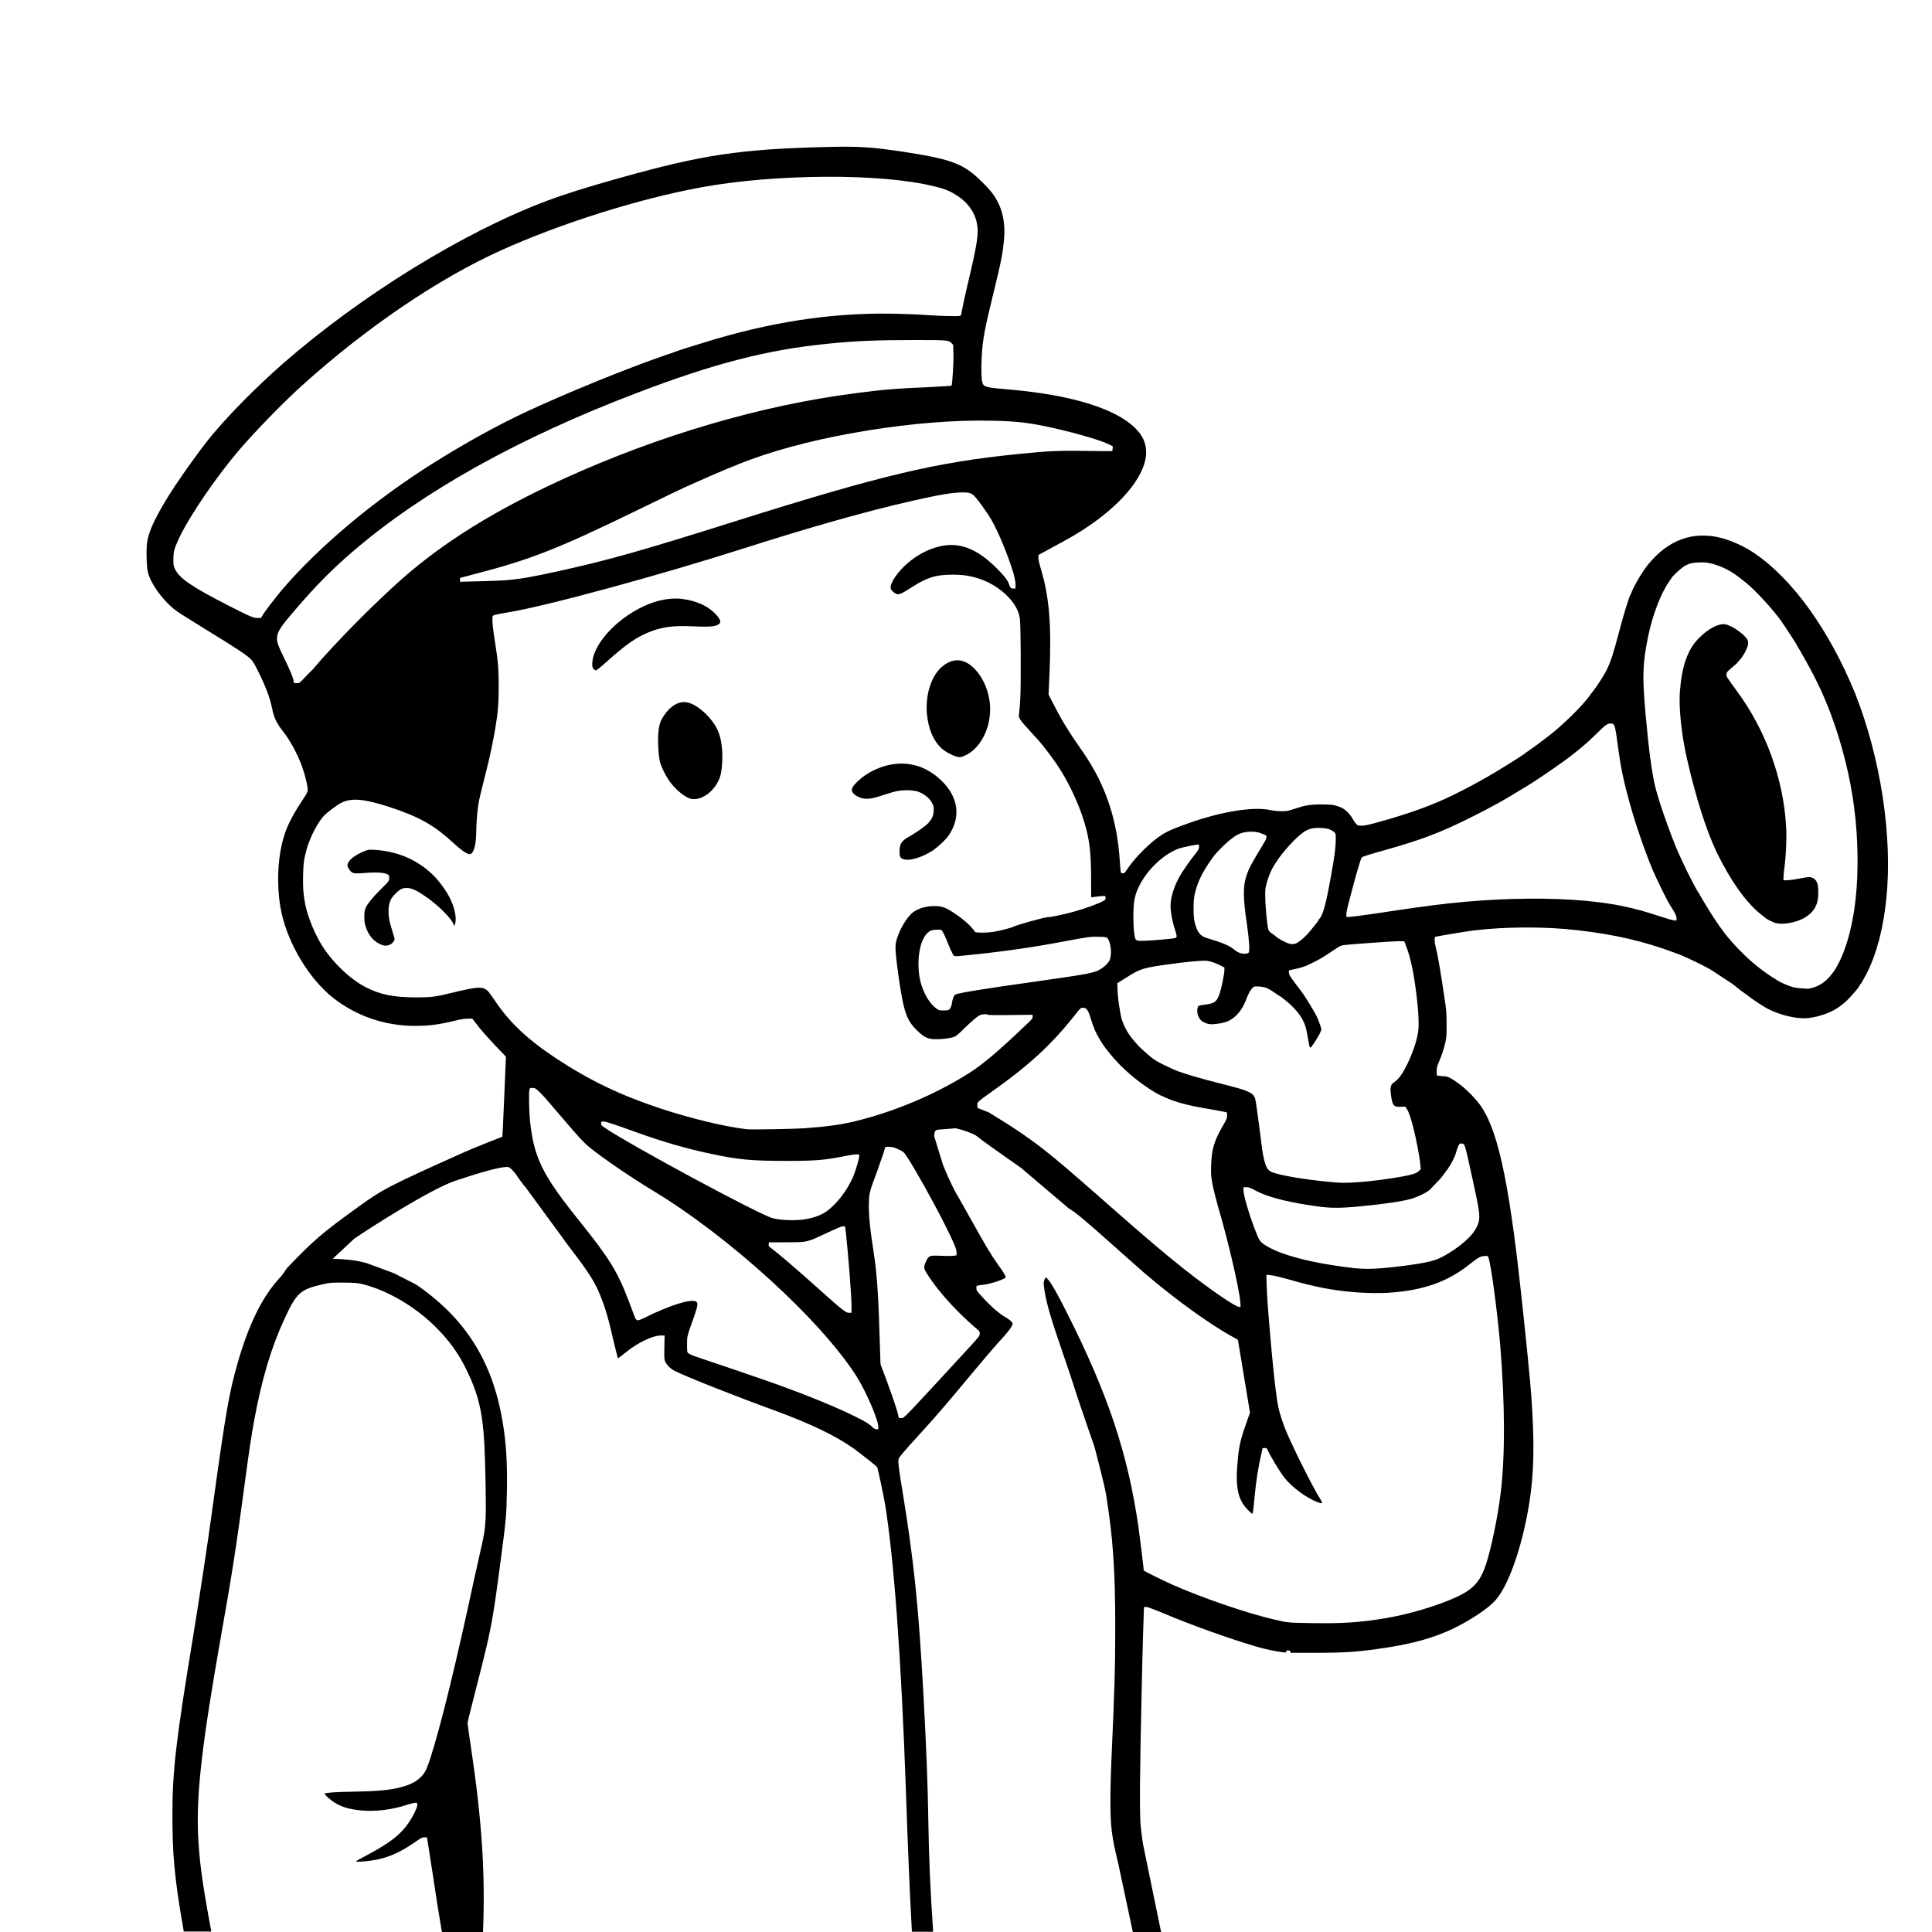 <?xml version="1.0" encoding="utf-8"?>
<!-- Generator: Adobe Illustrator 24.0.0, SVG Export Plug-In . SVG Version: 6.00 Build 0)  -->
<svg version="1.1"
	 id="svg1" inkscape:export-filename="3.1.svg" inkscape:export-xdpi="96" inkscape:export-ydpi="96" inkscape:version="1.3.2 (091e20e, 2023-11-25, custom)" sodipodi:docname="Figur Vektoren.svg" xmlns:inkscape="http://www.inkscape.org/namespaces/inkscape" xmlns:sodipodi="http://sodipodi.sourceforge.net/DTD/sodipodi-0.dtd" xmlns:svg="http://www.w3.org/2000/svg"
	 xmlns="http://www.w3.org/2000/svg" xmlns:xlink="http://www.w3.org/1999/xlink" x="0px" y="0px" viewBox="0 0 800 800"
	 style="enable-background:new 0 0 800 800;" xml:space="preserve">
<sodipodi:namedview  bordercolor="#666666" borderopacity="1.0" id="namedview1" inkscape:current-layer="g1" inkscape:cx="355.04951" inkscape:cy="876.44111" inkscape:deskcolor="#d1d1d1" inkscape:pagecheckerboard="0" inkscape:pageopacity="0.0" inkscape:showpageshadow="2" inkscape:window-height="991" inkscape:window-maximized="1" inkscape:window-width="1920" inkscape:window-x="-9" inkscape:window-y="-9" inkscape:zoom="0.35769659" pagecolor="#ffffff">
	</sodipodi:namedview>
<g>
	<path d="M726.2,228.9c-4-2.7-9.3-5.1-13.7-6.2c-11.6-2.9-21.8,0.9-30.1,11.1c-2.5,3.1-6.1,9.3-6.9,11.7c-0.1,0.3-0.3,0.7-0.4,0.8
		c-0.5,0.7-3,8.8-4.8,15.8c-2.3,8.8-3.4,12-5.1,15.5c-1.1,2.1-4,6.7-5.4,8.4c-0.5,0.6-1.2,1.6-1.6,2.1c-2.7,3.9-11,12.1-17,16.7
		c-2.4,1.9-6.5,4.9-8.1,6c-0.7,0.4-1.5,1-1.8,1.3c-1.6,1.2-12.5,8-15.8,9.8c-0.6,0.3-1.4,0.8-1.8,1c-3,1.7-4.3,2.4-8,4.3
		c-9.6,5-18.1,8.3-30.3,11.9c-7.6,2.2-9.9,2.8-11.6,2.8c-1.4,0-1.6-0.1-2.2-0.7c-0.4-0.4-0.8-1-1-1.3c-1.4-2.7-3.6-5-5.9-5.8
		c-2.4-0.9-3.6-1-7.6-1c-4.7,0-6.9,0.4-11,1.8c-2.7,0.9-3,1-5.5,1c-1.7,0-3.4-0.2-4.7-0.5c-7.1-1.5-20.5,0.7-34.4,5.7
		c-5.3,1.9-8.1,3.1-10,4.3c-5.1,3.2-11.5,9.6-14.8,14.6c-0.9,1.4-1.1,1.6-1.8,1.6c-0.7,0-0.7,0-0.9-1.2c-0.1-0.7-0.2-2.3-0.3-3.6
		c-1-17-5.8-31.5-14.8-44.7c-7.5-10.8-9-13.4-13.6-22.3l-1.1-2.2l0.4-9.5c0.8-19.1-0.1-30.8-3.5-42.2c-1.2-3.9-1.4-5.8-0.9-6.2
		c0.2-0.1,2.5-1.4,5.3-2.9c7.7-4.1,11.5-6.3,16.5-9.8c14-9.8,22.5-20.9,22.6-29.6c0-3.8-1.3-6.9-4.5-10.1
		c-8.1-8.1-26.5-13.8-52.1-16c-9.4-0.8-10.4-1-11.1-2.5c-0.5-1.1-0.7-5.7-0.4-11c0.4-7.3,1.2-11.5,4.9-26.6
		c3.2-12.9,3.9-16.7,4.4-22.7c0.4-5.4-0.4-10.4-2.5-14.6c-1.6-3.1-3-5-6.6-8.5c-7.7-7.7-12.6-9.5-33-12.6c-13.5-2-18.1-2.3-32.9-1.9
		c-34.3,0.9-49.9,3.2-83.5,12.6c-14,3.9-23.5,6.9-30.7,9.6c-34.7,13-77.4,39.4-109.6,67.6c-10.6,9.3-21.4,20.2-28.9,29.1
		c-5.5,6.6-15.3,20.4-19.7,27.8c-4.8,8.1-6.9,12.9-7.5,17.1c-0.4,2.9-0.2,10.6,0.4,12.5c1.2,4.5,5.8,10.9,10.4,14.7
		c2.1,1.7,2,1.6,13.9,9c11.8,7.2,16.6,10.4,18.1,11.9c0.9,0.9,1.6,2,2.9,4.6c3.3,6.5,5.1,11.3,6.1,16c0.7,3.7,1.9,6.2,4.4,9.3
		c2.9,3.7,5.9,9.1,7.9,14.5c1.2,3.2,2.4,8.1,2.4,9.6c0,1.2-0.1,1.4-2.4,4.9c-5.3,8-7.6,13.3-8.9,20.9c-1.4,7.9-1.2,18.1,0.5,25.5
		c2.9,13.1,11.5,27.2,21.1,34.9c9.7,7.7,21.6,11.8,34.2,11.8c5.6,0,9.6-0.5,16.3-2.1c2.7-0.7,4.3-0.9,5.6-0.9h1.8l1.6,2.1
		c1.7,2.3,4.9,5.9,8.8,10c1.3,1.4,2.7,2.8,3,3.1l0.5,0.6l-0.7,16.5c-0.4,9.1-0.7,16.5-0.8,16.6c0,0-11.4,4.4-16,6.5
		c-32.4,14.5-33.8,15.5-43.3,22.3c-15.6,11.2-19,14.3-29.6,25.3c-0.9,0.9-1.3,2.3-3.7,4.8c-6.9,7.6-12.5,19-17,34.8
		c-3.5,12.1-5,20.9-10.1,57.8c-2.4,17.6-5.3,36.7-8.3,55.2c-7.2,43.7-8.6,55.9-8.6,73.9c0,15.8,0.6,25.3,4.7,48.5h11.4
		c-4-21.3-5-29.8-5.5-40.5c-0.7-17.2,1.8-38.3,9.8-83.5c4.1-22.9,6.1-35.7,9.7-62.7c1.7-12.8,2.5-18,3.8-25.2c3.1-16.8,7-30,12.6-42
		c4.9-10.6,6.5-12,15.7-14.1c3.1-0.7,3.5-0.7,8.4-0.7v0c5.8,0,7.1,0.2,11.8,1.7c9.3,3.1,19.3,9.3,26.9,17
		c5.3,5.3,9.2,10.7,12.3,17.1c5.1,10.3,6.9,17.9,7.6,31.8c0.4,8.2,0.7,25.1,0.5,29.6c-0.3,5.4-0.5,6.8-2.8,16.8
		c-1,4.4-3.1,13.9-4.6,20.9c-7.2,32.8-13.7,58.1-17,66.2c-1.6,3.8-5,6.4-10.5,7.8c-4.5,1.2-9.4,1.7-20.1,1.9
		c-6.9,0.1-11.3,0.4-11.6,0.8c-0.3,0.3,2.1,2.5,4.2,3.8c3.1,1.9,6.1,2.7,11.3,3.2c5.5,0.5,12.7-0.4,18.3-2.3
		c1.5-0.5,3.1-0.9,3.6-0.9c0.9,0,0.9,0,0.9,0.9c0,0.6-0.4,1.6-1.1,3.1c-4,7.8-8.2,11.6-20.7,18.2c-3.8,2-3.9,2.1-3.1,2.2
		c1.3,0.1,5.9-0.4,8.3-0.9c5.9-1.3,10.1-3.3,17.1-8.2c1.2-0.8,1.7-1,2.5-1h1l0.6,3.8c0.3,2.1,1.2,7.5,1.9,12.2
		c1.3,8.9,2.4,15.7,3.7,23.3H200c1-24-0.4-46.2-5.1-77.3c-0.7-4.7-1.3-8.9-1.3-9.3s1.6-6.8,3.5-14.2c6.4-25,6.7-26.6,10.2-53
		c2.3-17.4,2.4-18.6,2.6-29c0.2-11.6-0.3-20-1.8-28.7c-4.2-25-15.4-42.7-35.8-56.7l-9.2-4.7l-11.1-4.1c-4.4-1.3-8.1-1.6-14.2-1.9
		l8.9-8.3c6.7-4.6,31.6-20.5,41.9-24c11.4-3.8,18.5-5.7,21.5-5.7c1.2,0,2.8,2.1,3.7,3.3c1.2,1.7,2.2,3.3,3.8,5.1l14.6,19.9
		c4.1,6,12.1,15.1,15.5,22.9c2.5,5.8,3.8,9.7,6.2,20.2c0.8,3.2,1.5,6.3,1.7,6.9l0.3,1l0.9-0.7c0.5-0.4,1.7-1.3,2.7-2.1
		c4.7-3.8,10.8-6.7,14.2-6.7h1.5l-0.1,5c-0.1,4.8,0,5.1,0.5,6.1c0.7,1.4,2.2,2.8,4.1,3.7c4.5,2.3,25,10.4,41.2,16.3
		c14.7,5.4,25.1,10.4,32.6,15.7c2.6,1.9,9.5,7.3,9.7,7.7c0.3,0.5,2.7,11.9,3.3,15.4c3.7,22.9,6.7,64.1,8.6,118.2
		c0.8,23.5,1.6,42.7,2.5,58.8h8.8c-1.1-15.8-1.8-31.2-2-46c-0.2-14.4-0.9-31.9-2-51.8c-2.1-38-3.9-55.3-9-86.5
		c-0.8-4.7-1.4-9.2-1.4-10.1c0-1.5,0-1.6,1.1-2.9c1.5-1.9,5-5.8,8.4-9.5c5.1-5.5,12.3-13.9,19.8-23c4.9-5.9,11.2-13.3,14.1-16.4
		c2.4-2.6,3.9-4.8,3.9-5.5c0-0.7-1.1-1.7-3-2.8c-2.5-1.4-6.3-4.7-9.7-8.5c-2.2-2.4-2.3-2.6-2.3-3.5c0-1.1-0.4-1,3.5-1.5
		c2.8-0.4,7.3-1.9,8.5-2.8c0.4-0.3-0.4-1.8-2.8-5.1c-2.9-4-5.5-8.4-10.8-17.9c-2.6-4.6-5.4-9.7-6.4-11.3c-2.5-4.3-5.3-11.1-5.9-12.7
		l-3.6-11.7c0.1-0.7,0-2.4,1.4-2.6l7.4-0.6v0c0,0,4,0.7,8.4,2.9c5.2,4,5.7,4.3,18.8,13.5l19.9,16.9c2.2,1.1,6.3,4.5,19.5,16.3
		c4.6,4.1,9.7,8.6,11.4,10.1c12.5,10.7,27,21.3,36.9,26.7l2.1,1.2l2.5,15.1l2.5,15.1l-0.5,1.3c-3.3,9.3-3.9,11.5-4.5,17.5
		c-1.2,11.5-0.2,16.9,3.9,21.2c1,1,1.9,1.8,2,1.8c0.3,0,0.4-0.6,1-7c0.6-6.5,1.5-12.1,2.6-16.9c0.4-1.7,0.7-3.1,0.7-3.2
		c0-0.1,0.4-0.1,0.9-0.1c0.8,0,0.9,0.1,1.2,0.8c1,2.3,4.8,8.7,6.9,11.4c3,3.9,8.9,8.3,13.7,10.2c2.1,0.8,2.3,0.6,1.3-1.1
		c-3.4-5.3-12.6-23.9-14.9-29.9c-1.2-3.3-2-5.9-2.5-8c-0.9-3.9-2.4-17.2-3.7-33.2c-0.3-3.9-0.7-8.4-0.8-9.9
		c-0.1-1.5-0.3-4.8-0.4-7.4l-0.1-4.6l1.5,0.1c1.5,0.1,5.3,1.1,8.9,2.1c3.2,1,9.8,2.6,13,3.2c8.5,1.7,19.4,2.5,27.1,2
		c14.1-0.9,24.4-4.4,33.5-11.7c3.7-2.9,4.6-3.4,6.2-3.5c1.4-0.1,1.4-0.1,1.7,0.5c1.1,3,3.6,21.5,4.9,36.3c2,24.3,2.1,46.6,0.1,62.1
		c-1.2,9.4-3.7,21.6-5.8,28.2c-2.5,7.8-5.4,11-13.3,14.5c-7.6,3.4-18.8,6.7-28.1,8.3c-10.6,1.8-18,2.3-30.7,2.1
		c-10.1-0.2-9.9-0.1-15.4-1.4c-11.1-2.5-30.1-9-42.7-14.6c-3.4-1.5-11.7-5.6-11.7-5.8c0-0.8-1.6-13.8-2.2-18.1
		c-4.4-30.3-12.6-55-29.9-89.2c-4-8-6.4-12-7.7-13.4l-0.8-0.8l-0.5,1.1c-0.4,1-0.4,1.2-0.2,3c0.8,6.2,2.5,12.1,8.3,28.9
		c2.6,7.4,5.3,16,5.8,17.5c4.9,14.5,4.1,11.9,6.7,19.5c0.2,0.6,4.3,16.2,4.9,20.1c2.8,17.3,3.8,30.9,3.8,54.6
		c0,17.2-0.3,26.8-1.6,55.5c-0.2,4.4-0.4,11.7-0.4,16.1c0,11.4,0.4,14.8,3.3,26.8l6,28.2h11.7l-7.5-36.5c-0.3-1.6-0.6-4.6-0.9-6.7
		c-0.6-5.8-0.5-20.2,0.4-59.3c0.3-15,0.7-26.5,0.8-29.5l0.1-2.7h0.9c0.6,0,2.7,0.8,6.4,2.3c12.2,5.2,28.5,11,39.5,14.2
		c3.3,1,7.8,1.9,10.9,2.3c1.1,0.1,1.2,0.1,1.2-0.3c0-0.4,0.1-0.5,0.8-0.5c0.6,0,0.8,0.1,0.9,0.5l0.1,0.5l9.9,0
		c11.4,0,16.9-0.3,26.1-1.6c14-1.9,23.6-4.6,32.1-8.8c6.8-3.4,13.4-7.8,16.4-11c5.5-5.8,11.2-21.7,14.2-39.7c2.1-12.6,2.4-25.3,1-45
		c-0.4-6.1-2.4-25.8-4.2-42.3c-5.3-49-10.1-70-17.9-79.6c-3.5-4.3-7.9-8.1-11.5-10c-1-0.6-1.6-0.7-3.3-0.8c-1.1-0.1-2.1-0.2-2.2-0.3
		c-0.1-0.1-0.1-0.9-0.1-1.8c0-1.4,0.2-2,0.9-3.7c1.4-3.3,2.1-5.6,2.7-8.2c0.5-2.2,0.5-2.9,0.5-7.6c0-4.7-0.1-5.8-0.9-11
		c-1.5-10.3-2.8-17.8-3.6-20.8c-0.6-2.3-0.6-4.1-0.1-4.3c0.6-0.2,12.4-2.2,15.7-2.6c13.1-1.6,29.8-1.7,43.2-0.1
		c15.1,1.7,27.6,4.6,40.1,9.3c1.7,0.6,3.4,1.3,3.8,1.5c0.4,0.2,1.2,0.5,1.8,0.8c2,0.9,5.5,2.6,7.5,3.7c1.1,0.6,2,1.1,2,1.1
		c0.1,0,5.9,3.9,8.4,5.5c0.5,0.3,1.6,1.2,2.6,2s2.4,1.9,3.2,2.4c2.9,2.1,3.6,2.7,4,2.9c0.3,0.2,0.7,0.5,3.2,2.1
		c4.1,2.7,10.7,4.8,15.8,5.1c2.5,0.2,5.9-0.3,9.1-1.4c3.7-1.2,6.4-2.7,9.4-5.4c1.7-1.5,5.7-6.1,5.7-6.5c0-0.1,0.2-0.4,0.4-0.7
		c0.5-0.5,1.2-1.8,2.6-4.4c4.1-8,6.9-18.5,8.2-31.2c2.6-25.5-2.3-58-12.9-84.8C757.5,261,742.3,239.7,726.2,228.9z M527.6,358.3
		c0.4-0.6,0.8-1.2,0.9-1.4c2.7-4.3,8.4-10.4,11.4-12.4c1.8-1.2,3.6-1.7,6-1.7c2.5,0,4.2,0.3,5.4,1c1.8,1,1.9,1.2,1.8,4.1
		c0,3.8-1.1,10.7-3.2,21.4c-1.2,6.2-2.5,10.3-3.6,11.2c-0.2,0.2-0.4,0.5-0.4,0.6c0,0.3-3.4,4.5-4.8,6c-1.5,1.6-3.7,3.3-4.6,3.6
		c-1.1,0.4-2,0.3-3.4-0.2c-1.3-0.5-4.4-2.2-4.6-2.6c-0.1-0.1-0.7-0.6-1.3-1c-2-1.3-2.1-1.5-2.5-5c-0.7-5.6-1-11.8-0.7-14
		C524.5,365,526,360.8,527.6,358.3z M512.1,345.8c1.4-0.8,3.3-1.3,5.1-1.4h0c1.9-0.1,3.7,0.1,5.1,0.7c0.3,0.1,0.9,0.4,1.3,0.5
		c1.3,0.5,1.2,1.2-0.9,4.6c-4.4,7.2-5.6,9.4-6.6,12.5c-1.4,4.2-1.4,9.1,0.1,19.1c1.1,7.8,1.4,12.1,0.8,12.7h0
		c-0.3,0.3-0.8,0.4-1.7,0.4c-1.5,0-2.8-0.5-4-1.5c-2.1-1.8-4.7-2.9-11.6-5c-2.8-0.8-4.1-2.6-5.1-6.9c-0.5-2.2-0.5-8.3,0-10.8
		c1.2-5.3,2.9-9,7.4-15.4C504.1,352.3,509.3,347.4,512.1,345.8z M471.8,366.7c3.5-7,10.5-13.4,16.8-15.5c1.4-0.4,6.6-1.5,7.4-1.5
		c0.5,0,0.5,0.1,0.5,0.9c0,0.8-0.2,1.2-1,2.3c-1.3,1.6-3.2,4.1-3.5,4.6c-0.1,0.2-0.7,1-1.3,1.9c-3.7,5.1-6,11.2-6,15.7
		c0,2.4,0.8,6.9,1.8,9.7c0.4,1.3,0.8,2.7,0.7,3c-0.1,0.7,0,0.7-6.5,1.3c-4.4,0.4-8.7,0.6-9.6,0.4c-0.3-0.1-0.7-0.3-0.9-0.6
		c-0.5-1-0.9-4.8-0.9-9.2C469.3,373.4,469.8,370.6,471.8,366.7z M462.4,407.3l3.5-2.2c6.4-4.1,7.2-4.3,18.7-5.9
		c5.6-0.8,12.1-1.4,14.1-1.4c1.8,0,3.5,0.5,6.1,1.7l2.2,1.1v1.1c0,1.5-1.2,7.3-1.9,9.5c-1.2,3.5-2,4.2-5.5,4.7
		c-3.5,0.5-3.4,0.4-3.7,1.5c-0.4,1.2,0,3.2,0.9,4.5c0.7,1.1,2.7,2.1,4.5,2.2c1.9,0.1,5.6-0.5,7.3-1.3c3.3-1.6,5.8-4.6,7.4-8.9
		c0.9-2.4,1.8-4,2.6-4.8c0.8-0.7,0.8-0.7,2.8-0.6c2.2,0.1,3.6,0.6,6.6,2.7c0.9,0.6,1.7,1.2,2,1.3s1.3,1,2.4,1.8
		c3.8,3.1,6.3,6.2,7.6,9.2c0.7,1.6,1,3,1.8,7.6c0.4,2.6,0.6,3,1.1,2.5c0.8-0.9,3.4-5,3.8-6.1l0.5-1.3l-0.7-2.1
		c-0.7-2.2-1.6-4.1-3-6.3c-1.3-2.3-3.8-6.2-4.3-6.8c-0.2-0.3-1.6-2.1-3-4c-2.2-3-2.5-3.5-2.5-4.3v-0.9l2.8-0.6
		c1.5-0.3,3.4-0.9,4.2-1.2c1.6-0.7,5.4-2.6,6.7-3.4c2.6-1.6,3.5-2.3,5.5-3.6c2-1.3,2.3-1.5,3.9-1.7c3.5-0.4,20.8-1.6,22.7-1.6v0
		l2,0.1l1.1,2.9c1.2,3.3,2,6.7,2.9,12c1.6,10,2.2,18.1,1.8,21.9c-0.4,3.8-2.3,9.4-4.7,14.3c-2,4-3.4,5.9-5.4,7.3
		c-1.5,1-1.7,2.3-1.1,6.1c0.6,3.6,1.1,4.1,3.9,4l1.9-0.1l0.7,1.1c0.8,1.2,1.5,3.4,2.6,7.5c1.3,5.3,2.7,12.4,2.9,15.3l0.2,2l-0.8,0.8
		c-1,1-2.7,1.5-7,2.3c-4.9,0.9-13.1,2-17.9,2.3c-5.8,0.4-6.9,0.4-13.1-0.2c-10.8-1.1-19.2-2.6-22.7-3.9c-1.8-0.7-2.6-2-3.4-5.4
		c-0.6-2.6-0.8-4-2.1-14.5c-1-7.6-1.4-10.3-1.7-11c-1.2-2.3-3-3-13.7-5.7c-9.5-2.4-16-4.3-19.8-5.9c-2-0.9-6-2.8-6.9-3.4
		c-0.4-0.2-0.9-0.5-1-0.6c-0.8-0.4-5.2-4.1-7.1-6.2c-3.3-3.5-5.2-6.5-6.5-10.3c-0.8-2.5-1.9-10-1.9-13.6V407.3z M459.8,396.5
		c-0.2,1.1-0.5,1.6-1.4,2.6c-0.6,0.7-1.7,1.6-2.4,2c-2.6,1.8-5.1,2.2-27.6,5.4c-22.7,3.2-31.9,4.7-32.9,5.4
		c-0.6,0.4-1.1,1.8-1.4,3.9c-0.1,0.6-0.4,1.4-0.7,1.8c-0.5,0.7-0.5,0.7-2.3,0.8c-2.1,0.1-2.6-0.1-4-1.3c-3-2.5-5.6-7.7-6.4-12.8
		c-1.2-8.2,0.5-16.1,4-18.5c0.8-0.6,1.3-0.7,2.9-0.8c1.6-0.1,2-0.1,2.4,0.3c0.3,0.3,1.1,1.8,1.9,3.8c0.7,1.8,1.7,4.2,2.2,5.1
		c1,2.1,0.4,1.9,5.8,1.4c13.3-1.3,27.3-3.2,40.8-5.8c10-1.9,11.2-2,14.4-1.9c2.7,0.1,3,0.1,3.5,0.6
		C459.7,389.8,460.4,393.9,459.8,396.5z M410.5,174.2L410.5,174.2c9.6,0.2,14.4,0.7,21.8,2.2c10.7,2.2,23.2,5.7,27.1,7.7l1.4,0.7
		l-0.1,1l-0.1,1l-3,0c-20.1-0.3-21.9-0.2-36,1.2c-33.8,3.4-56,8.6-116.4,27.6c-40.6,12.8-52.8,16.2-73.9,20.9
		c-11,2.4-15.9,3.3-22.4,3.8c-1.5,0.1-6.3,0.3-10.6,0.4l-7.8,0.2v-0.8v-0.8l5.7-1.5c23.2-6,34.6-10.4,67.6-26.5
		c14.8-7.2,18.7-9.1,24.9-11.8c7.5-3.4,17.8-7.7,22.1-9.2C338.2,180.2,380.3,173.5,410.5,174.2z M108.6,255l-0.5,0.9h-1.4
		c-1.8,0-3-0.5-12.4-5.3c-14.8-7.6-20-11.1-21.8-14.9c-0.7-1.5-0.7-1.7-0.7-4.2c0-3.3,0.4-4.5,2.7-9.4c4.7-9.5,14.9-24.4,24.4-35.6
		c6.4-7.5,18.2-19.7,26.1-26.8c26.2-23.7,56.4-44.3,82.4-56c24.5-11.1,57.1-21.4,82.8-26.1c15.6-2.9,34.2-4.3,51.7-4.4
		c17.5-0.1,33.9,1.2,45.1,4c3.5,0.8,5.9,1.7,8.2,3.1c5,2.9,8.3,7.1,9.3,12.1c0.9,4.3,0.1,8.9-4,26.1c-1.1,4.7-1.9,8.4-2.5,11.7
		c0,0.3-0.3,0.6-0.6,0.6c-0.9,0.2-6.6,0.1-11.3-0.2c-2.5-0.2-8-0.5-12.3-0.6c-25.1-0.9-50.2,2.4-77.2,10.3
		c-5.1,1.5-14.7,4.5-16.3,5.1c-0.4,0.2-2.8,1-5.2,1.8c-17,5.9-41.8,16.1-57.8,23.6c-11.9,5.6-24.7,12.7-37.8,20.9
		c-24.5,15.4-47.2,34.4-62.8,52.6C113.5,248.2,109.3,253.6,108.6,255z M125.1,281.7c-1.1,1.1-1.3,1.2-2.2,1.2
		c-1.2,0-1.3-0.1-1.3-0.8c0-1-1.4-4.4-3.8-9.3c-2.6-5.3-3.1-6.7-3.1-8.3c0-2.7,1.1-4.5,7.2-11.6c8.9-10.4,15.3-16.9,24.5-24.8
		c28.7-24.6,68.4-46.8,117.6-65.5c31.7-12.1,53.5-17.7,78.1-20.2c11.6-1.2,20.3-1.6,36.4-1.6h0c13.6,0,14.3,0,15.5,1.3l0.7,0.7
		l0.1,4c0.1,4-0.5,12.6-0.8,12.9c-0.1,0.1-4.2,0.3-9.2,0.6c-12.8,0.5-20.1,1.1-30.4,2.5c-39.2,5-81.6,17.5-121.1,35.5
		c-28.2,12.9-49.3,26-66.6,41.2c-11.8,10.4-28.1,26.9-37.2,37.7C127.7,278.9,125.8,281,125.1,281.7z M363.9,591.8h-0.9
		c-0.7,0-1-0.2-1.7-0.8c-1.1-1.2-3-2.4-6.7-4.2c-7.3-3.7-19.4-8.7-33-13.6c-4.4-1.6-27.8-9.6-33.6-11.5c-1.2-0.4-2.5-1-2.9-1.3
		c-0.6-0.5-0.6-0.5-0.6-3.7c0-3.5-0.2-2.8,3.1-12.1c1.3-3.8,1.5-5.1,0.7-5.6c-1.9-1.4-11.1,1.5-21.5,6.7c-2.9,1.4-3.3,1.4-4-0.5
		c-0.3-0.8-1.4-3.7-2.5-6.6c-4.7-12.3-8-17.6-20.7-33.4c-9.6-12-13.6-18.1-16.3-24.5c-2-4.9-3-9.1-3.8-16.2
		c-0.4-3.7-0.6-11.7-0.3-13.1c0.2-0.9,0.2-0.9,1.3-0.9c1.1,0,1.2,0.1,2.9,1.7c1,0.9,2.9,3,4.3,4.7s4.4,5.1,6.6,7.7
		c5.2,6.1,7.5,8.6,9.6,10.3c4.5,3.8,16.7,12.2,26.1,17.9c31.8,19.1,69.7,53.7,84.6,77c4,6.3,9.1,18.1,9.1,21.1V591.8z M341.5,502.1
		c-2.1,1.3-5.1,2.3-8.3,2.8c-4.1,0.6-10,0.4-13.3-0.5c-5.6-1.5-58.5-30-69.3-37.3c-1.5-1-1.7-1.2-1.7-1.9c0-0.8,0-0.8,1-0.8
		c1.1,0,4.6,1.2,14.3,4.7c10,3.6,20.2,6.6,30.8,8.8c10.8,2.3,16.5,2.8,30.3,2.8c12.4,0,16.1-0.3,24.6-2c1.9-0.4,4-0.7,4.7-0.7
		c1.2,0,1.2,0,1.2,0.6c0,1.1-1.4,5.8-2.3,8.1C350.8,493.2,346,499.2,341.5,502.1z M352.6,541.3v2.3h-1c-0.9,0-1.2-0.2-2.8-1.4
		c-2.1-1.6-3.2-2.6-10.7-9.3c-8.7-7.8-16.1-14.1-18.8-16.1c-1-0.7-1.1-0.9-1-1.6l0.1-0.8l7.2,0c9,0,8.4,0.1,17.5-4.2
		c3.7-1.7,5.3-2.4,5.9-2.4h0.9l0.4,2.9C351.2,519.2,352.6,536.2,352.6,541.3z M391.1,506.8c3.8,7.6,5,10.3,5,11.9v1.1l-1.3,0.2
		c-0.7,0.1-3,0.1-5.1,0c-4.9-0.2-5.1-0.1-6.2,2.2c-1.1,2.3-1.1,2.9,0.2,5c2.6,4.1,6,8.5,10.7,13.5c2.6,2.8,7.6,7.6,10,9.5
		c1.2,1,1.3,1.2,1.3,2c0,0.9-0.2,1.2-4.5,5.9c-9.9,10.8-20.5,22.2-23.7,25.6c-3.4,3.5-3.5,3.5-4.4,3.5c-1,0-1,0-1.1-1
		c-0.3-1.6-2.1-7-4.8-14.4l-2.6-6.9l-0.4-12.1c-0.5-17.6-1.2-26.2-2.4-34c-1.5-9.4-2.2-16.2-2-20.9c0.1-3.9,0.3-4.6,3.4-12.9
		c1.1-3.1,2.3-6.6,2.7-7.7c0.3-1.1,0.6-2.1,0.7-2.3c0.1-0.1,0.8-0.2,1.9-0.1c1.4,0.1,2,0.3,3.7,1.1c1.9,0.9,2.1,1.1,3.3,2.9
		C378.5,483.4,385.8,496.3,391.1,506.8z M401.5,444.2c-14.3,9.1-31.3,16.2-47.9,20.2c-5.4,1.3-11.1,2.1-20.6,2.8
		c-4.4,0.3-22,0.6-23.8,0.4c-9.3-1.1-23.2-4.5-35.4-8.5c-16.9-5.6-29.3-11.5-43.6-20.9c-11.9-7.9-19.3-14.9-25.3-23.9
		c-1-1.5-2.2-3.1-2.6-3.6c-2.2-2.4-4-2.3-15.6,0.5c-6,1.5-8.2,1.8-13.9,1.8c-9.7,0-15.3-1.1-21.3-4.2c-6.3-3.2-13.3-9.8-17.8-16.7
		c-3.2-4.9-6.2-12.2-7.3-17.6c-0.8-4.1-1-6.6-0.9-11.9c0.1-5.1,0.4-6.9,1.4-10.7c1.4-5.2,4.9-11.8,7.5-14.4c1.5-1.4,5.2-4.2,6.8-5
		c4.2-2.2,9.3-1.8,19.9,1.6c12.5,4.1,18.7,7.6,26.8,15.1c2.9,2.7,5.5,4.5,6.5,4.5c1.7,0,2.7-3.5,2.8-9.1c0-3.4,0.4-8.4,0.9-11.6
		c0.4-2.5,1.1-5.2,3.4-14.4c1.2-4.5,2.7-11.9,3.5-16.4c1.2-7.3,1.5-10.8,1.5-18.1c0-7.3-0.3-10.4-1.5-18.1c-0.9-5.5-1.2-8.6-1.1-10
		c0.1-1.1,0.1-1.1,1.1-1.4c0.6-0.2,2.9-0.6,5.2-1c15.6-2.5,62.9-15.4,97.4-26.4c27.2-8.7,50.7-15.4,70.1-19.8
		c10.5-2.4,16.7-3.5,20.8-3.5v0c3.2,0,3.9,0.3,5.5,2.1c1.2,1.3,4.9,6.5,6.2,8.7c2.4,4,5.9,12,8.4,19.4c1.4,4.1,1.9,6.3,1.9,8.1v1.5
		h-0.9c-1,0-1.2-0.2-1.8-1.8c-0.6-1.7-1.7-3.1-4.3-5.8c-9.1-9.4-17.1-12.3-26.4-9.3c-4.1,1.3-7.8,3.4-11.4,6.5
		c-3.8,3.3-6.9,7.7-6.9,9.9c0,0.7,0.2,1,1,1.8c1.9,1.7,2.5,1.5,7.2-1.5c4-2.6,6.9-4,9.9-4.8c3.1-0.8,9.1-1,13-0.4
		c6.4,0.9,12.4,3.8,16.9,8.2c3.2,3.1,5,6.2,5.5,9.6c0.4,2.5,0.5,26.5,0.2,32.6c-0.1,2.8-0.4,5.7-0.5,6.6c-0.2,1.5-0.2,1.5,0.5,2.7
		c0.7,1.1,1.5,2,7,8c2.8,3.1,7.1,8.8,9.6,12.8c4.6,7.3,8.8,17,10.7,24.5c1.5,6,2,10.9,2,20.9c0,4.1,0,7.4,0.1,7.4c0,0,0.9-0.2,2-0.3
		s2.4-0.3,2.9-0.3c1,0,1,0,1,0.8c0,0.6-0.1,0.8-0.8,1.2c-1.9,1.1-7.6,3.2-12.3,4.5c-3.9,1.1-9.6,2.3-11,2.3c-1.2,0-13,3.3-14,3.9
		c-0.9,0.5-5.5,1.7-8.6,2.2c-1.5,0.2-3.3,0.3-4.8,0.3c-2.1-0.1-2.5-0.1-2.7-0.5c-1.1-1.8-4.3-4.8-7.9-7.2c-3.8-2.6-5.2-3.1-7.8-3.3
		c-3.9-0.2-7.6,0.8-10,2.7c-3.4,2.8-7.1,10.2-7.1,14.2c0,2.4,0.4,6,1.4,13.1c2.1,14.4,3.3,17.7,8.4,22.3c2.3,2.1,3.7,2.7,6.4,2.8
		c3.2,0.1,7.4-0.5,8.6-1.2c0.5-0.3,2.2-1.7,3.6-3.2c3.1-3,5.3-4.9,6.5-5.5c0.9-0.5,3.1-0.6,3.3-0.2c0.1,0.1,3.6,0.2,9.4,0.1l9.2-0.1
		v0.8c0,0.8-0.3,1.1-3.4,4C413.4,435.3,406.6,441,401.5,444.2z M513.2,541.2c-1.3,0-8.9-5-18.5-12.3c-13.4-10.1-33.6-28.2-40.8-34.5
		c-18.6-16.2-24.8-21.9-44.5-33.8l-4.6-1.8l-0.1-1.1c-0.1-1,0-1.1,1-2c0.6-0.5,2.7-2.1,4.6-3.4c15.9-11.2,25.4-20,35.2-32.5
		c1.9-2.4,2-2.5,2.9-2.5c1.5,0,2.2,0.9,3.3,4.6c1.1,3.6,2.1,5.9,3.8,8.7c1.4,2.3,1.6,2.6,4,5.6c4.7,5.9,12,12.2,18.9,16.2
		c1.2,0.7,2.2,1.2,2.2,1.2c0.1,0,0.8,0.3,1.6,0.7c4.1,1.9,9.4,3.4,16.6,4.6c2.3,0.4,5.3,0.9,6.7,1.2l2.5,0.5l0.1,1
		c0.1,1.2-0.1,1.8-1.7,4.5c-3.7,6.4-4.7,9.8-4.9,16.5c-0.1,3.8-0.1,4.3,0.6,7.9c0.4,2.2,1.4,6,2.2,8.9c4.2,14.2,8.8,33.9,9.3,39.9
		l0.1,1.8L513.2,541.2z M596.4,488.1c0.5-0.6,1.3-1.6,1.7-2.2c0.4-0.6,0.9-1.3,1.1-1.5c0.2-0.2,0.4-0.4,0.4-0.5
		c0-0.1,0.2-0.4,0.4-0.7c0.2-0.2,0.5-0.6,0.6-0.9c1.3-2.3,2-3.8,2.3-5c0.2-0.8,0.6-1.9,0.9-2.6c0.5-1.2,0.5-1.2,1.4-1.2
		c0.9,0.1,0.9,0.1,1.4,1.2c0.2,0.6,0.8,2.8,1.2,4.7c4.6,20.7,4.9,22.6,4.7,25.4c-0.4,4-4.1,8.5-10.7,12.9c-5,3.3-7.2,4.2-12.3,5.2
		c-3.4,0.7-12,1.8-16.8,2.2c-4.7,0.4-8.5,0.4-12.1,0c-17.8-2.1-30.7-5.5-37-9.7c-1.8-1.2-2.2-1.8-3.5-5.1
		c-2.6-6.5-5.2-15.3-5.2-17.4v-1.3h1.2c1,0,1.6,0.2,3.8,1.4c4.8,2.5,11.6,4.4,22.6,6.1c7.5,1.2,11.2,1.3,19.9,0.5
		c10.7-1,18-2.1,22-3.2c2.3-0.7,5.8-2.3,6.9-3.2c0.4-0.3,0.8-0.6,0.9-0.6C592.1,492.5,594.5,490.1,596.4,488.1z M693.2,381.1
		c-0.5,0-3.3-0.8-6.3-1.8c-10.5-3.5-18.6-5.2-30.4-6.3c-14.3-1.3-31.8-1.2-49.7,0.4c-9.9,0.9-15.9,1.7-30.8,3.9
		c-9.7,1.5-16.6,2.4-17.6,2.4h-0.9v-1.2c0-1.1,0.6-3.5,4-16.1c0.9-3.2,2.1-7,2.3-7.3c0.3-0.4,2.9-1.2,9.7-3.1
		c15.6-4.4,23.4-7.4,36.7-14.1c4.8-2.4,6.6-3.4,10.8-5.7c0.5-0.3,1.5-0.8,2.1-1.2c1-0.6,4.9-2.9,9.5-5.7c2.4-1.4,10.2-6.7,12.8-8.6
		c0.4-0.3,1-0.7,1.3-0.9c1.2-0.8,5.5-4.1,7.4-5.7c2.8-2.3,3.9-3.3,7.3-6.6c3.3-3.3,4.2-3.9,5.4-3.9l0,0c1.9,0,1.9,0.1,3.4,11.2
		c0.9,6.8,2.2,13.1,4.5,21.3c2.4,8.8,6.2,19.8,9.5,27.8c1.6,3.8,5.8,12.4,7.1,14.5c2.4,3.8,2.9,4.8,2.9,5.8l0,1L693.2,381.1z
		 M768.4,372.1c-1.4,12.7-4.6,23.4-8.9,29.9c-2.6,3.8-5.4,6-8.9,7c-1,0.3-2,0.5-2.3,0.4c-4-0.2-5.4-0.4-7-1
		c-1.7-0.6-4.2-1.7-5.1-2.3c-5.2-3.2-9.1-6.1-13.7-10.5c-2.9-2.7-7.2-7.5-8.6-9.5c-0.3-0.5-1.2-1.6-1.9-2.6c-1.8-2.5-5.1-7.7-7.6-12
		c-0.5-1-1.2-2.1-1.5-2.5c-2.4-4.1-6.2-11.9-8.4-17c-3.2-7.6-7.6-20.1-9.1-26.2c-1.4-5.8-2.7-15.3-4.1-31.1c-1.3-15-1.1-20,1.1-30.9
		c1.8-9,5.4-18.3,8.7-22.9c0.5-0.7,0.9-1.3,1-1.5c0.2-0.6,3.4-3.6,4.7-4.5c2.2-1.5,3.6-1.9,6.6-2c2-0.1,3.2,0,4.6,0.3
		c2.9,0.6,6.8,2.2,9.5,4c0.5,0.3,1.1,0.7,1.3,0.9c0.5,0.3,2.2,1.6,4.3,3.3c4.1,3.3,11.8,11.8,14.9,16.4c2.7,4,5.7,8.6,5.7,8.7
		c0,0.1,0.4,0.7,0.8,1.5c0.5,0.7,1,1.6,1.2,2c6,10.5,8.9,16.5,12.3,25.4c4.7,12.5,8.2,26.4,9.8,39.3
		C769.4,346.8,769.6,361,768.4,372.1z"/>
	<path d="M749.5,363.2c-0.5-0.1-2,0.1-4.5,0.6c-2,0.4-4.3,0.7-5.1,0.7l-1.4,0l0-1.1c0-0.6,0.1-1.8,0.2-2.6
		c0.8-5.7,1.2-13.4,0.9-18.4c-1.1-20.1-8.6-40.5-20.8-56.8c-1.5-2.1-2.2-3-3.5-4.9c-0.2-0.3-0.4-1-0.4-1.4c0-0.9,0.4-1.4,3-3.5
		c0.7-0.6,1.5-1.3,1.7-1.6c0.2-0.3,0.5-0.7,0.7-0.8c1.4-1.5,3.3-4.9,3.5-6.5c0.1-0.5,0.1-1.1,0-1.4c-0.5-2.2-6.6-6.6-9.5-7v0
		c-2.7-0.4-6.9,1.8-10.7,5.6c-4.8,4.8-7.2,11.6-8,22.4c-0.5,6.6,0.7,17.9,2.9,27.5c3.7,16.3,8.1,30,12.3,38.8
		c5.6,11.6,12.1,20.8,18.1,25.6c1.1,0.9,2.3,1.8,2.5,2c1.3,0.8,2.9,1.5,3.8,1.8c2.9,0.8,8.1-0.1,11.5-1.9c4.5-2.4,6.4-5.9,6.2-11.1
		C753,365.4,751.9,363.6,749.5,363.2z"/>
	<path d="M389.8,309.8c1.5,1.4,4.4,3,6.3,3.5c1.5,0.4,1.9,0.3,3.8-0.6c5.9-2.8,10.1-10.7,10.1-19c0-6.5-2.7-13.2-6.9-17.2
		c-2.2-2.1-4.4-3.1-6.7-3.1c-2.2,0-4.5,1-6.7,3c-4.2,3.9-6.5,11.3-5.9,19.1C384.4,301.8,386.4,306.6,389.8,309.8z"/>
	<path d="M285.7,259.3c7.9,0.4,10.7,0.2,12-0.9c0.8-0.6,0.7-1.4-0.2-2.7c-3-4.1-8.3-6.8-15-7.7c-4.1-0.5-9,0.2-13.8,2.1
		c-12,4.8-22.6,15.6-23.4,23.9c-0.2,1.7,0,2.5,0.6,3.1c0.3,0.3,0.6,0.5,0.9,0.5c0.2,0,2.2-1.6,4.3-3.5c7.8-7,12-10,17.3-12.2
		C273.5,259.7,278.7,259,285.7,259.3z"/>
	<path d="M294.1,297.6c-3.1-3.7-7-6.4-9.8-6.8c-3.3-0.5-6.7,1.5-9.3,5.4c-1.6,2.4-2.1,3.8-2.4,7.3c-0.3,3.5,0.1,9.8,0.7,12.1
		c0.5,1.8,2,5,3.6,7.4c2.3,3.5,6.3,6.9,8.9,7.7c4.7,1.3,11-3.6,12.6-9.9c0.6-2.5,0.9-7.1,0.6-10.4
		C298.5,304.6,297.3,301.5,294.1,297.6z"/>
	<path d="M380.4,327.9c2.6,1,4.7,2.8,5.7,4.9c0.5,1.1,0.6,1.5,0.5,3c-0.1,2.1-0.7,3.3-2.3,5.1c-1.1,1.2-5,3.9-8,5.6
		c-2.2,1.2-3.3,2.4-3.6,3.9c-0.3,1.3-0.3,2.8-0.1,3.9c0.2,0.8,0.8,1.4,2,1.6c2.5,0.6,7.7-1.1,11.9-3.9c2-1.4,5.2-4.4,6.3-6
		c5.2-7.7,4.1-15.9-3-22.8c-2.2-2.1-4.1-3.4-6.6-4.7c-3.8-1.9-8-2.6-12.2-2.2c-4.3,0.4-8.6,2-12.6,4.6c-1.8,1.2-4.1,3.3-5,4.5
		c-1.3,1.8-0.7,3.2,1.9,4.5c2.6,1.3,5,1.2,10.8-0.8c5-1.6,6.4-1.9,10.1-1.9C378.5,327.4,379.3,327.5,380.4,327.9z"/>
	<path d="M177.9,361c-6.3-5.5-14.1-8.6-22.9-9.1l0,0c-2.3-0.1-2.5-0.1-4,0.5c-3.5,1.4-6,3.2-6.8,4.8c-0.4,0.9-0.4,1-0.2,1.7
		c0.5,1.3,1.5,2.4,2.4,2.6c0.6,0.2,1.6,0.2,4.4,0c5.7-0.5,9.5-0.1,10.2,1c0.3,0.4,0.2,1.7-0.1,2.3c-0.1,0.3-1.6,1.9-3.3,3.5
		c-3.3,3.3-5.6,6.1-6.3,7.9c-0.6,1.5-0.6,5.2,0,7.1c1.2,4.2,3.8,7,7.2,8.1c1,0.3,2.2,0.2,3.1-0.3c0.8-0.4,1.8-1.6,1.8-2.2
		c0-0.3-0.5-1.9-1-3.6c-1.3-3.9-1.6-6.1-1.5-8.8c0.2-2.9,0.8-4.4,2.7-6.3c2.1-2.1,3.1-2.6,5.1-2.5c1.8,0.1,3.6,0.9,6.6,2.9
		c6,3.9,12.5,10.5,12.6,12.6c0,0.3,0.1,0.2,0.4-0.3c0.9-1.9,0.2-6.3-1.5-9.9C185.3,369.3,181.2,363.8,177.9,361z"/>
</g>
</svg>
